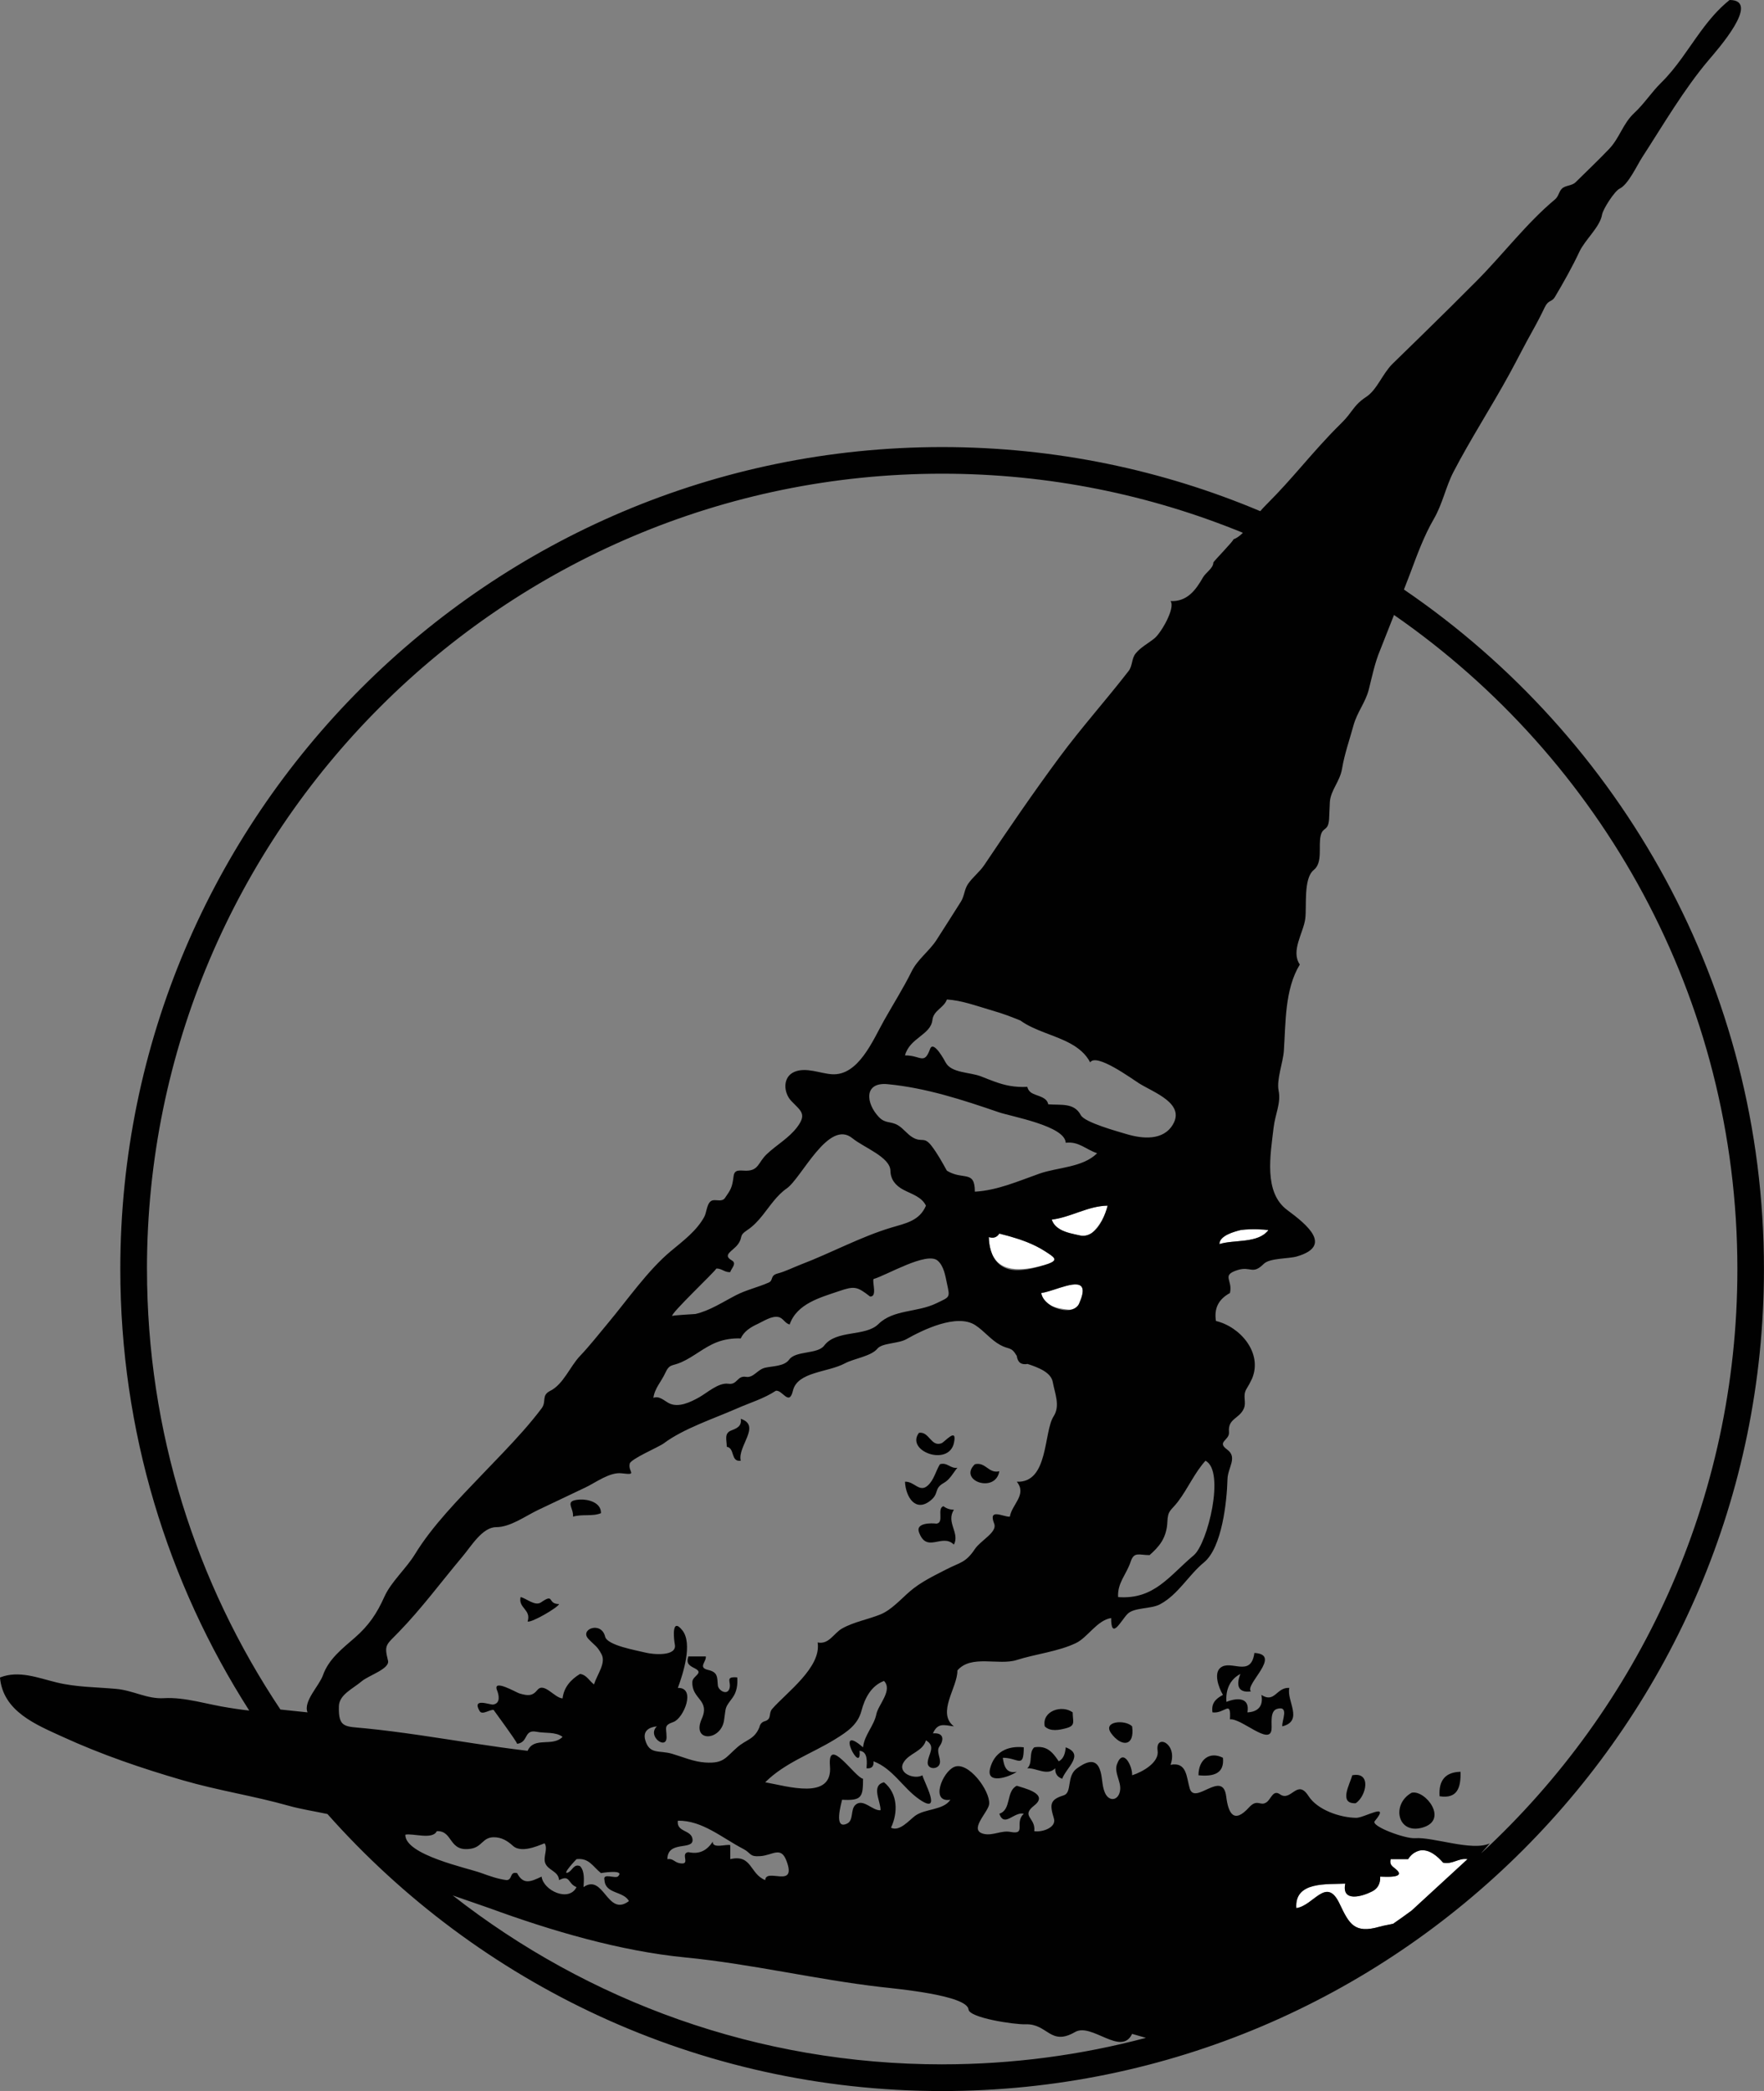 <?xml version="1.0"?>
<svg xmlns:rdf="http://www.w3.org/1999/02/22-rdf-syntax-ns#" xmlns="http://www.w3.org/2000/svg" xmlns:cc="http://web.resource.org/cc/" xmlns:xlink="http://www.w3.org/1999/xlink" xmlns:dc="http://purl.org/dc/elements/1.1/" xmlns:svg="http://www.w3.org/2000/svg" id="Layer_1" xml:space="preserve" overflow="visible" viewBox="0 0 504.847 598.338" version="1.1" enable-background="new 0 0 504.847 598.338">
	<rect x="0" y="0" width="504.847" height="598.338" fill="#808080" stroke="none"/>
	<path d="m219 538c0.206-3.657 9.238 2.688 6.052-5.589-1.6-4.158-3.88-1.536-7.412-1.271-3.276 0.246-2.558-0.845-4.929-2.071-6.05-3.134-11.72-8.188-18.711-8.066-0.469 3.396 4.013 2.516 4.206 5.419 0.211 3.167-7.158 0.128-7.206 5.581 1.579-0.268 2.002 0.848 3.365 1.135 3.648 0.77 0.128-2.79 2.635-3.135 3.193 0.673 5.242-0.426 7-3-0.166 2.134 3.972 0.613 5 1v3.999c6.24-1.46 5.54 4.22 10 6z" fill="none"/>
	<path d="m299 369.81c0.831-0.181 1.641-0.426 2.438-0.707-0.87 0.28-1.7 0.53-2.44 0.71z" fill="none"/>
	<path d="m341.65 445.05c3.968-3.32 9.076-24.198 3.351-27.049-3.158 3.501-5.007 7.923-7.842 11.659-2.043 2.696-2.926 2.39-3.062 5.866-0.078 1.992-0.594 3.934-1.646 5.637-0.914 1.476-2.155 2.698-3.448 3.838-3.018 0-4.439-1.077-5.408 1.878-1.184 3.607-3.831 6.042-3.592 10.122 10.35 0.75 14.6-6.06 21.65-11.96z" fill="none"/>
	<path d="m180 544c-1.6-2.936-6.749-1.956-7-6-0.585-2.218 3.105-0.287 3.902-1.098 2.056-2.091-4.99-0.919-4.902-0.902-2.386-1.928-3.411-4.404-7-4 0.017-0.053-4.386 4.585-2.474 3.84 1.258-0.491 1.684-2.604 3.474-1.84 1.416 1.453 1.095 4.219 1 6 5.82-4.04 6.77 8.7 13 4z" fill="none"/>
	<path d="m145 538c1.759-0.101 0.766-2.555 3-2 1.795 3.53 4.067 2.351 7 1 0.507 3.969 7.805 7.396 10 3-2.539-0.95-1.756-3.697-5-2-0.178-2.66-3.26-2.728-4-5-0.561-1.716 0.844-3.891-0.103-5.497-0.139-0.235-6.306 3.232-9.093 0.692-1.605-1.463-3.287-2.48-5.538-2.462-3.136 0.024-3.289 2.752-6.459 3.272-6.552 1.079-5.041-5.235-9.808-5.008-1.198 2.555-6.874 0.515-8.999 1.001-0.146 5.806 17.776 9.544 21.641 10.936 2.39 0.87 4.82 1.75 7.36 2.07z" fill="none"/>
	<path d="m335.7 321.72c3.464-5.986-5.438-9.065-9.705-11.721-2.046-1.271-12.237-8.791-14-6-2.496-4.845-8.147-6.622-12.873-8.46-2.467-0.959-4.97-1.975-7.127-3.54-2.866-1.095-3.667-1.575-8.896-3.104-4.006-1.173-7.896-2.625-12.104-2.896-0.853 2.415-3.833 3.104-4.146 5.855-0.488 4.31-6.486 5.088-7.854 10.145 4.508-0.043 5.472 2.845 7.175-1.825 0.995-2.728 4.29 3.536 4.463 3.855 1.655 3.067 6.907 2.723 10.146 3.987 2.662 1.039 5.285 2.172 8.119 2.68 1.688 0.298 3.387 0.397 5.098 0.303 0.236 0.939 0.805 1.6 1.691 1.975 1.533 0.752 3.893 0.985 4.309 3.025 3.667 0.288 7.408-0.527 9.316 3.096 1.104 2.096 10.498 4.649 13.06 5.418 4.51 1.35 10.55 1.98 13.31-2.8z" fill="none"/>
	<path d="m308.48 373.62c-0.758 0.781-1.723 1.254-2.738 1.138-1.61-0.187-3.477-0.45-4.982-1.188 2.61 1.6 6.29 1.96 7.72 0.05z" fill="none"/>
	<path d="m312.46 352.83c2.365-1.569 3.865-5.173 4.545-7.831-0.77 3-2.27 5.76-4.54 7.83z" fill="none"/>
	<path d="m205 363c-0.247 0.759-13.378 13.123-12.62 13.604-0.391-0.248 6.375-0.549 6.62-0.604 4.09-0.91 7.938-3.477 11.621-5.371 3.045-1.566 6.281-2.255 9.379-3.629 1.415-0.627 0.323-1.999 2.532-2.583 2.32-0.612 4.461-1.738 6.702-2.591 8.541-3.252 17.16-7.947 25.854-10.551 4.062-1.217 8.084-1.914 9.912-6.275-1.2-2.537-4.169-3.338-6.45-4.55-2.188-1.161-3.664-2.87-3.716-5.451-0.078-3.911-7.665-6.655-10.877-9.289-6.827-5.601-14.545 11.396-18.794 14.354-2.852 1.982-4.739 4.959-6.868 7.631-1.281 1.606-2.687 3.144-4.416 4.283-2.612 1.725-1.078 1.941-2.741 4.147-1.414 1.876-4.538 2.954-1.667 4.549 1.53 0.851-0.189 2.31-0.471 3.324-1.55 0.2-2.44-1.1-3.98-0.99z" fill="none"/>
	<path d="m307.67 581.47c-7.104 4.117-7.822-2.438-14.152-2.213-3.104 0.109-16.088-1.815-16.334-4.243-0.416-4.092-20.705-5.921-25.085-6.429-18.768-2.174-37.129-6.625-56.003-8.462-18.445-1.796-38.06-7.52-56.098-14.126 1.129 0.413-4.697-1.657-10.432-3.615 38.649 30.271 87.292 48.336 140.08 48.336 20.149 0 39.69-2.646 58.309-7.584l-3.951-1.136c-3.13 6.58-11.58-3.28-16.34-0.53z" fill="none"/>
	<path d="m398.96 175.96c-2.05 5.21-3.96 10.04-3.96 10.04-1.535 3.63-2.303 7.517-3.266 11.32-0.942 3.718-3.324 6.396-4.406 10.361-1.124 4.121-2.524 8.018-3.234 12.253-0.622 3.706-3.195 6.075-3.491 9.464-0.083 1.681-0.157 3.362-0.229 5.043-0.269 3.482-1.739 2.102-2.374 4.558-0.784 3.043 0.682 7.776-2.011 9.944-3.014 2.424-1.973 10.374-2.427 13.929-0.523 4.09-4.23 9.205-1.562 13.127-4.339 7.096-4.02 16.697-4.564 24.701-0.226 3.304-2.133 8.19-1.5 11.375 0.721 3.62-0.966 6.562-1.446 10.684-0.915 7.814-2.878 18.462 3.925 23.495 5.8 4.292 13.042 10.288 2.726 13.283-2.384 0.691-7.754 0.416-9.473 2.127-3.243 3.23-3.719 0.561-7.485 1.763-4.771 1.523-1.295 2.808-2.18 6.572-3.196 1.744-4.595 4.312-4 8 6.882 1.624 13.395 9.053 10.355 16.435-0.5 1.086-1.066 2.135-1.7 3.146-1.06 1.889 0.104 3.626-0.655 5.42-1.284 3.03-4.634 2.84-4.271 6.762 0.227 2.443-3.655 2.743-0.522 5.031 3.07 2.242 0.179 5.137 0.092 8.456-0.171 6.459-1.576 19.583-6.708 23.809-4.509 3.712-7.369 9.212-12.64 12.027-2.584 1.381-7.434 0.826-9.297 2.771-1.872 1.949-4.654 7.636-4.654 1.146-4.017 0.625-6.713 5.539-10.044 7.146-5.09 2.44-11.64 3.14-16.98 4.85-5.187 1.658-13.049-1.636-17 3 0.108 4.799-6.028 12.087-1 16-2.892-0.396-4.635-1.081-6 2 3.341-0.278 3.084 2.064 1.865 3.742-0.999 1.376 0.393 3.25 0.129 4.742-0.349 1.977-3.656 1.956-3.491-0.224 0.18-2.369 2.463-4.526-0.503-6.263-0.931 3.265-4.892 3.646-6.451 6.405-1.702 3.01 3.134 4.896 5.451 3.595 0.233 1.494 5.985 11.634-0.886 6.886-4.723-3.264-7.543-8.782-13.114-10.886 0.127 1.46-0.54 2.127-2 2 0.093-1.572 0.486-4.832-2-5 0.67 7.369-7.408-8.343 1-1 0.363-3.564 3.123-6.077 3.815-9.518 0.539-2.678 4.743-6.802 2.185-9.482-3.694 1.393-5.503 4.946-6.453 8.547-1.062 4.026-4.151 6.048-7.654 8.203-6.601 4.06-14.321 6.675-19.893 12.25 6.314 1.104 19.352 5.248 18.534-4.62-0.749-9.039 7.174 3.257 9.466 3.62 0 5.277-0.39 6.3-6 6-0.254 1.19-2.469 8.668 1.405 6.833 2.012-0.953 0.899-4.065 2.456-5.401 2.217-1.9 4.835 1.773 7.14 1.568 0.124-2.444-2.844-7.074 1-8 3.984 3.218 4.039 8.671 2 13 2.436 1.208 5.191-2.126 6.859-3.374 2.856-2.138 8.104-1.562 10.141-4.626-5.818 0.945-2.338-7.955 1.102-9.398 4.021-1.688 10.289 6.803 9.996 10.607-0.178 2.32-6.203 7.616-1.41 8.589 2.528 0.513 4.938-1.082 7.479-0.598 4.724 0.899 1.045-2.631 3.834-5.2-2.827-0.658-5.544 4.085-7 0 3.535-1.119 1.841-6.482 5-8 1.812 0.633 9.347 2.216 5.021 5.622-4.016 3.163 0.463 3.429-0.021 7.378 2.366 0.36 6.394-1.086 5.627-3.628-1.183-3.93-1.271-5.379 2.785-6.627 2.521-0.775 0.706-5.521 3.826-7.741 2.201-1.565 5.146-3.192 6.479 0.188 0.849 2.148 0.576 4.573 1.469 6.712 1.215 2.898 4.113 2.343 4.408-0.82 0.223-2.365-1.759-4.895-0.941-7.19 1.767-4.979 4.502 0.539 4.35 3.106 3.104-0.99 7.785-3.713 7.301-7.021-0.729-4.972 5.896-2.165 3.699 4.021 4.717-0.915 4.535 3.56 5.489 6.761 1.476 4.957 9.461-5.595 10.444 2.306 0.61 4.907 2.221 7.854 6.493 3.162 2.462-2.699 3.221-0.221 5.063-1.522 1.302-0.92 1.834-3.674 3.839-2.262 3.197 2.251 4.91-4.595 8.148 0.478 2.556 3.997 9.01 6.196 13.684 6.251 2.269 0.026 10.009-4.7 5.271 0.954-1.191 1.425 8.729 5.093 11.563 4.875 5.166-0.396 16.287 3.819 21.364 1.489l-2.379 2.736c45.01-41.605 73.245-101.11 73.245-167.09-0.01-77.5-38.95-146.06-98.28-187.18zm-91.96 314.04c0 2.67 0.957 3.787-1.938 4.548-1.871 0.491-4.479 1.046-6.062-0.548-0.87-4.41 4.92-6.27 8-4zm-20 13c0.356 2.409 0.979 4.618 4 4-2.125 1.529-8.81 3.738-7.646-0.895 1.19-4.739 4.955-6.612 9.646-6.105 0 6.32-1.63 2.96-6 3zm17 6c-1.397-0.486-2.065-1.486-2-3-2.295 2.31-5.366-0.139-8 0 1.668-1.536 0.332-4.464 2-6 3.563-0.56 5.211 1.312 7 4 1.499-0.735 1.89-2.504 2-4 5.55 2.07 0.1 5.86-1 9zm14.01-13.01c-2.565-3.534 4.029-3.981 5.994-1.993 0.81 5.9-3.13 5.93-5.99 1.99zm24.99 12.01c-0.012-4.569 3.284-6.936 7-5 0.44 4.44-2.56 5.44-7 5zm24-14c-0.271-1.451 2.12-6.027-1.501-5.001-2.148 0.609-1.424 4.327-1.593 5.907-0.504 4.73-8.67-3.312-11.906-2.906 0.361-5.84-1.454-1.526-5-2-0.389-2.569 0.895-3.902 3-5-1.333-2.274-2.616-6.174-0.745-7.745 2.981-2.506 8.759 2.969 9.745-4.255 8.107 0.439-2.904 9.105-1 11-3.896 0.52-4.189-2.042-3-5-3.09 1.623-4.258 4.612-4 8 2.955-1.217 6.794-1.398 6 3 3.086-0.137 4.624-1.878 4-5 3.859 2.51 4.289-2.251 8-2-0.87 3.69 4.18 9.41-2 11zm21 22c-5.074 0.223-1.584-5.594-1-8 5.59-1.13 4.05 5.97 1 8zm19 7c-7.145 1.948-8.816-6.771-3-10 3.91-0.94 10.78 7.88 3 10zm5-9c-0.306-4.639 1.754-6.913 6-7 0.12 4.45-0.85 7.81-6 7z" fill="none"/>
	<path d="m291.64 354.6c-0.135-0.043-0.271-0.08-0.408-0.123 0.211 0.067 0.424 0.133 0.634 0.205-0.07-0.02-0.14-0.05-0.22-0.08z" fill="none"/>
	<path d="m305 327c-0.183-4.823-15.528-7.48-19.165-8.73-10.377-3.562-20.777-6.967-31.762-8.025-6.948-0.67-6.252 5.49-2.564 9.376 1.901 2.003 3.368 1.12 5.491 2.382 1.546 0.918 2.571 2.477 4.11 3.415 2.812 1.717 3.277-0.474 5.604 2.619 1.645 2.182 2.956 4.587 4.284 6.966 4.668 2.85 8-0.332 8 6 6.479-0.366 12.448-3.037 18.483-5.161 5.229-1.84 12.396-1.729 16.517-5.839-3.28-1.09-5.23-3.46-9-3.01z" fill="none"/>
	<path d="m283.94 358.86c1.153 2.74 3.424 4.594 7.121 4.604 2.672 0.008 5.32-0.682 7.854-1.459 0.392-0.119 0.724-0.232 1.028-0.344-6.32 1.94-13.48 2.9-16-2.8z" fill="none"/>
	<path d="m88 490c-1.276-3.148 3.341-7.583 4.401-10.582 1.661-4.698 5.539-7.644 9.181-10.823 3.929-3.432 6.274-6.889 8.384-11.616 1.935-4.337 6.256-8.087 8.802-12.258 4.943-8.099 12.502-15.761 19.069-22.639 3.998-4.188 8.067-8.311 11.896-12.656 1.831-2.078 3.605-4.209 5.268-6.426 1.482-1.977-0.169-3.695 2.473-5.008 3.744-1.859 5.685-7.025 8.527-9.992 2.64-2.756 5.389-6.266 7.917-9.291 5.711-6.833 11.478-15.206 18.083-20.709 3.475-2.896 7.337-5.748 9.555-9.799 0.747-1.363 0.711-4.477 2.532-4.742 1.083-0.158 2.603 0.482 3.388-0.655 1.68-2.437 2.049-2.932 2.476-6.28 0.259-2.028 1.889-1.521 3.549-1.521 3.668 0 3.433-2.371 5.94-4.742 2.808-2.654 6.304-4.576 8.666-7.695 2.908-3.843 1.055-4.677-1.65-7.518-2.265-2.379-2.55-6.932 0.957-8.359 3.329-1.354 7.239 0.465 10.614 0.707 7.635 0.549 11.788-9.734 14.973-15.393 2.673-4.747 5.5-9.196 7.923-14.081 1.691-3.41 5.04-5.776 7.077-8.919 2.365-3.647 4.715-7.414 7-11 0.979-1.536 0.98-3.483 2-5 1.331-1.981 3.329-3.441 4.703-5.49 6.965-10.392 14.009-20.694 21.454-30.753 6.377-8.615 13.309-16.322 19.843-24.757 1.137-1.467 0.826-3.547 2-5 1.49-1.845 3.674-2.908 5.465-4.401 1.803-1.503 5.97-8.57 4.535-10.599 4.696 0.202 7.173-3.067 9.266-6.751 0.791-1.394 2.967-2.648 2.983-4.274 0.004-0.31 5.907-6.292 5.729-6.633 0.207-0.077 0.406-0.167 0.603-0.265 0.77-0.388 1.458-0.953 2.118-1.618-26.562-10.89-55.616-16.911-86.056-16.911-125.49 0-227.59 102.1-227.59 227.59 0 46.586 14.079 89.939 38.192 126.05l7.758 0.81z" fill="none"/>
	<path d="m301.56 405.26c1.938-2.992 0.309-6.625-0.254-9.76-0.496-2.779-4.057-4.161-7.205-5.192-1.82 0.323-2.853-0.443-3.098-2.303-1.62-2.76-2.104-1.689-4.742-3.132-2.705-1.479-4.58-4.011-7.146-5.675-5.244-3.399-15.021 1.358-19.715 4.022-2.301 1.306-6.93 1.054-8.281 2.706-1.792 2.191-6.74 2.828-9.33 4.221-4.847 2.604-13.558 2.364-14.844 7.797-1.099 4.644-3.054-0.408-4.939 0.061-3.401 2.242-7.305 3.372-11 5-6.708 2.954-15.355 5.773-21 10-1.468 1.099-9.469 4.457-9.776 5.833-0.538 2.402 2.401 3.337-2.265 2.763-3.431-0.423-7.411 2.609-10.326 4.008-4.549 2.18-9.117 4.317-13.667 6.493-3.65 1.74-7.89 4.9-11.96 4.9-3.944 0-7.173 5.486-9.614 8.386-6.093 7.237-11.712 14.892-18.319 21.684-3.594 3.691-4.158 3.564-3.019 8.135 0.579 2.323-5.587 4.25-7.484 5.861-2.617 2.223-6.481 3.837-6.574 7.195-0.175 6.273 1.742 5.727 7.51 6.3 10.385 1.033 20.684 2.729 30.997 4.298 5.158 0.783 10.322 1.529 15.504 2.144 1.841-4.184 7.158-1.017 10-4-1.984-1.498-5.064-0.978-7.358-1.441-3.86-0.778-2.253 2.98-5.642 3.441-0.159-0.812-6.792-9.708-6.709-9.688-1.065-0.246-3.278 1.608-4.039 0.293-2.278-3.945 2.946-1.7 3.891-1.849 2.174-0.338 1.636-2.77 1.122-4.034-1.427-3.513 5.487 0.6 6.401 0.861 2.352 0.679 3.65 0.836 5.131-0.987 1.899-2.339 4.919 2.306 7.203 2.403 0.381-3.187 2.353-5.394 4.999-7.001 1.926 0.281 2.601 1.956 4 3 0.924-2.94 3.499-6.09 2.147-8.646-1.277-2.416-1.895-2.408-3.765-4.401-2.566-2.734 3.702-5.162 4.798-0.632 0.614 2.541 8.996 3.919 11.677 4.602 1.918 0.488 9.025 1.191 8.268-2.41-0.203-0.964-1.122-8.155 2.184-3.962 2.981 3.782 0.176 12.394-1.309 16.451 5.288-0.165 1.69 8.693-1.26 9.74-2.877 1.021-1.987 1.557-1.973 4.36 0.021 3.813-5.704-0.283-2.768-3.103-2.373 0.245-4.055 1.396-3.333 3.926 1.213 4.253 4.001 2.83 7.686 3.922 3.167 0.938 6.157 2.286 9.502 2.497 5.31 0.336 5.716-1.354 9.145-4.345 2.667-2.324 4.901-2.221 6.341-5.758 0.194-0.939 0.742-1.521 1.642-1.745 1.96-0.655 0.898-2.217 2.017-3.497 4.075-4.661 14.143-11.906 13-19 3.258 0.641 4.594-2.647 7-4 3.447-1.938 7.41-2.565 11.038-4.056 3.089-1.271 5.851-4.405 8.385-6.584 3.099-2.664 6.882-4.471 10.577-6.36 3.771-1.932 5.393-1.804 8-5.729 1.643-2.474 6.492-4.817 5.535-7.25-1.829-4.648 2.604-1.892 4.465-2.021 0.568-3.531 4.989-6.307 2-10 9.15 0.4 7.62-14.22 10.56-18.74zm-150.56 58.74c1.128-3.42-2.748-3.833-2-7 1.633 0.355 4.129 2.694 5.844 1.516 4-2.752 1.646 0.463 5.156 0.484-0.12 0.86-7.8 5.39-9 5zm13-30c0.193-2.729-2.696-4.599 1.911-4.888 2.404-0.15 6.156 0.822 6.089 3.888-2.48 1.02-5.4 0.2-8 1zm45.64 51.84c-2.356 3.152-1.785 2.418-2.421 6.494-0.928 5.937-9.388 6.271-6.372-0.487 2.461-5.517-2.937-5.542-2.697-10.59 0.082-1.731 3.407-2.453 0.753-3.818-1.607-0.826-2.579-1.338-1.899-3.435h5c0.212 1.514-2.321 3.173 0.647 3.858 2.797 0.646 2.604 1.982 2.799 4.416 0.114 1.429 2.581 2.924 3.277 1.051 0.74-1.988-1.486-3.646 2.277-3.325 0.14 2.02-0.12 4.16-1.37 5.84zm2.36-67.84c-2.974 0.369-1.613-3.621-4-4 0-1.971-0.839-3.852 1.317-4.683 1.621-0.624 2.996-1.219 2.683-3.317 5.96 1.93-1.01 7.88 0 12zm51-8c2.942-0.443 3.408 4.068 6.406 3.007 0.956-0.339 4.603-4.819 3.608-0.158-1.49 6.98-13.99 2.37-10.02-2.85zm10 32c-3.356-3.379-7.793 2.659-10.007-3.594-0.944-2.668 3.584-2.604 5.007-2.406 2.332-0.288 0.033-4.31 2-5 0.88 0.678 1.88 1.011 3 1-2.33 3.69 1.77 6.6 0 10zm-2.9-17.65c-2.914 1.628-1.215 2.914-3.754 4.994-4.31 3.531-7.131-0.939-7.349-5.348 2.66-0.165 4.126 3.223 6.506 1.105 1.794-1.598 2.277-4.127 3.494-6.105 2.16-0.631 2.972 1.345 5 1-1.24 1.5-2.13 3.36-3.9 4.35zm8.9-5.35c3.087-0.765 3.913 2.765 7 2-1.1 6.46-11.9 2.7-7-2z" fill="none"/>
	<path d="m190.36 392.96c-1.11 2.416-2.991 4.294-3.359 7.04 1.639-0.688 3.13 0.843 4.424 1.517 2.738 1.429 6.259-0.329 8.652-1.661 2.331-1.299 5.571-4.306 8.409-3.891 2.567 0.375 2.458-2.396 5.01-1.975 2.165 0.357 3.26-2.076 5.446-2.598 2.197-0.525 5.479-0.357 6.924-2.345 1.893-2.601 8.115-1.479 10.008-3.991 3.479-4.613 11.785-2.481 15.521-6.162 4.298-4.233 11.101-3.289 16.562-5.938 3.924-1.903 3.975-1.496 3.07-5.644-0.476-2.18-0.869-5.013-2.668-6.572-3.112-2.7-14.7 4.24-18.358 5.26-0.388 1.027 1.135 5.166-1 5-3.641-2.833-4.414-3.062-8.826-1.554-5.353 1.833-12.093 3.562-14.174 9.554-1.361-0.304-1.794-1.782-3.141-2.109-1.933-0.47-4.362 1.2-6.009 1.959-1.965 0.905-3.914 2.09-4.85 4.15-2.33-0.085-4.646 0.243-6.825 1.084-3.646 1.407-6.566 4.116-10.121 5.698-2.76 1.21-3.39 0.36-4.68 3.16z" fill="none"/>
	<path d="m312.46 352.83c2.273-2.067 3.776-4.826 4.545-7.831-5.674 0.098-10.464 3.309-16 4 0.076 0.225 0.168 0.434 0.271 0.633 0.047 0.096 0.104 0.186 0.157 0.275s0.106 0.181 0.165 0.266c0.085 0.122 0.174 0.239 0.268 0.352 0.027 0.031 0.054 0.062 0.08 0.094 0.225 0.257 0.482 0.479 0.752 0.688 0.188 0.145 0.388 0.273 0.592 0.396 0.068 0.043 0.138 0.086 0.208 0.127 1.659 0.928 3.771 1.296 5.499 1.68 1.3 0.29 2.46-0.02 3.46-0.68z" fill="#fff"/>
	<path d="m292.87 355.04c-0.335-0.122-0.669-0.246-1.007-0.359-0.21-0.072-0.422-0.138-0.633-0.205-0.695-0.224-1.394-0.438-2.096-0.64-0.193-0.056-0.388-0.112-0.582-0.166-0.849-0.237-1.699-0.465-2.557-0.673-0.693 1.088-1.693 1.422-3 1 0.007 0.338 0.023 0.661 0.047 0.977 0.109 1.412 0.404 2.729 0.895 3.89 2.521 5.69 9.679 4.733 16.004 2.801 3.082-1.12 1.895-1.849-0.944-3.666-1.626-1.041-3.362-1.88-5.153-2.59-0.33-0.13-0.65-0.25-0.98-0.37z" fill="#fff"/>
	<path d="m308.48 373.62c0.121-0.161 0.235-0.328 0.322-0.521 3.515-7.846-2.449-5.574-7.371-3.996-0.798 0.281-1.606 0.526-2.438 0.707-0.354 0.084-0.688 0.15-0.995 0.191 0.227 1.452 1.334 2.691 2.761 3.568 1.507 0.736 3.372 1.003 4.982 1.188 1.02 0.11 1.98-0.36 2.74-1.14z" fill="#fff"/>
	<path d="m212 406c0.313 2.1-1.062 2.693-2.683 3.317-2.16 0.83-1.32 2.71-1.32 4.68 2.387 0.379 1.026 4.369 4 4-1.01-4.12 5.96-10.07 0-12z" fill="#010101"/>
	<path d="m273.02 412.85c0.994-4.661-2.652-0.181-3.607 0.158-2.998 1.062-3.465-3.45-6.406-3.007-3.97 5.22 8.53 9.83 10.02 2.85z" fill="#010101"/>
	<path d="m269 419c-1.217 1.979-1.7 4.509-3.494 6.105-2.38 2.116-3.846-1.271-6.506-1.105 0.218 4.407 3.039 8.879 7.349 5.348 2.539-2.08 0.84-3.367 3.754-4.994 1.769-0.988 2.658-2.857 3.897-4.354-2.03 0.33-2.84-1.64-5-1.01z" fill="#010101"/>
	<path d="m279 419c-4.905 4.7 5.903 8.459 7 2-3.09 0.76-3.91-2.76-7-2z" fill="#010101"/>
	<path d="m165.91 429.11c-4.607 0.289-1.718 2.159-1.911 4.888 2.595-0.801 5.522 0.016 8-1 0.07-3.06-3.68-4.04-6.09-3.89z" fill="#010101"/>
	<path d="m273 432c-1.12 0.011-2.12-0.322-3-1-1.967 0.69 0.332 4.712-2 5-1.423-0.197-5.951-0.262-5.007 2.406 2.214 6.253 6.65 0.215 10.007 3.594 1.77-3.4-2.33-6.31 0-10z" fill="#010101"/>
	<path d="m154.84 458.52c-1.715 1.18-4.211-1.16-5.844-1.516-0.748 3.167 3.128 3.58 2 7 1.195 0.388 8.882-4.14 9-5-3.51-0.02-1.16-3.24-5.16-0.48z" fill="#010101"/>
	<path d="m369 483c-3.711-0.251-4.141 4.51-8 2 0.624 3.122-0.914 4.863-4 5 0.794-4.398-3.045-4.217-6-3-0.258-3.388 0.91-6.377 4-8-1.189 2.958-0.896 5.52 3 5-1.904-1.895 9.107-10.561 1-11-0.986 7.224-6.764 1.749-9.745 4.255-1.871 1.571-0.588 5.471 0.745 7.745-2.105 1.098-3.389 2.431-3 5 3.546 0.474 5.361-3.84 5 2 3.236-0.405 11.402 7.638 11.906 2.906 0.169-1.58-0.557-5.298 1.593-5.907 3.621-1.026 1.229 3.55 1.501 5.001 6.18-1.59 1.13-7.31 2-11z" fill="#010101"/>
	<path d="m208.72 483.32c-0.696 1.873-3.163 0.378-3.277-1.051-0.195-2.434-0.002-3.771-2.799-4.416-2.968-0.687-0.435-2.346-0.647-3.858h-5c-0.68 2.097 0.292 2.607 1.899 3.436 2.654 1.364-0.671 2.087-0.753 3.817-0.24 5.048 5.158 5.073 2.697 10.59-3.016 6.758 5.444 6.424 6.372 0.487 0.636-4.076 0.065-3.342 2.421-6.494 1.25-1.673 1.518-3.811 1.364-5.836-3.75-0.32-1.53 1.34-2.27 3.32z" fill="#010101"/>
	<path d="m305.06 494.55c2.9-0.76 1.94-1.88 1.94-4.55-3.08-2.271-8.87-0.414-8 4 1.58 1.59 4.19 1.04 6.06 0.55z" fill="#010101"/>
	<path d="m318.01 495.99c2.86 3.938 6.808 3.904 5.994-1.993-1.96-1.99-8.56-1.54-5.99 1.99z" fill="#010101"/>
	<path d="m283.35 506.1c-1.164 4.633 5.521 2.424 7.646 0.895-3.021 0.618-3.644-1.591-4-4 4.371-0.042 6 3.325 6-3-4.69-0.51-8.45 1.37-9.65 6.1z" fill="#010101"/>
	<path d="m305 500c-0.11 1.496-0.501 3.265-2 4-1.789-2.688-3.437-4.56-7-4-1.668 1.536-0.332 4.464-2 6 2.634-0.139 5.705 2.31 8 0-0.065 1.514 0.603 2.514 2 3 1.1-3.14 6.55-6.93 1-9z" fill="#010101"/>
	<path d="m343 508c4.443 0.443 7.441-0.559 7-5-3.72-1.94-7.01 0.43-7 5z" fill="#010101"/>
	<path d="m412 514c5.146 0.812 6.116-2.551 6-7-4.25 0.09-6.31 2.36-6 7z" fill="#010101"/>
	<path d="m387 508c-0.584 2.406-4.074 8.223 1 8 3.05-2.03 4.59-9.13-1-8z" fill="#010101"/>
	<path d="m404 513c-5.816 3.229-4.145 11.948 3 10 7.78-2.12 0.91-10.94-3-10z" fill="#010101"/>
	<path d="m413 533c-1.577-1.822-4.005-3.961-6.649-3.476-1.441 0.361-2.56 1.188-3.351 2.476h-5c-0.377 1.556 0.377 1.963 1.403 2.797 3.441 2.795-3.305 2.203-4.403 2.203 0.094 1.821-0.589 3.341-2.233 4.195-2.989 1.552-8.86 3.2-7.767-2.195-5.154 0.279-14.569-0.734-14 7 5.026-0.705 8.599-9.225 12.377-1.252 2.773 5.852 4.27 8.652 11.452 6.581 1.319-0.38 2.652-0.541 3.879-0.853 1.78-1.229 3.542-2.483 5.284-3.764l16.01-14.72c-2.58-0.4-4.36 1.61-7 1z" fill="#fff"/>
	<path d="m355 352c-1.736 0.429-6.042 1.593-6 4 4.146-1.346 11.062-0.095 14-4-1.215-0.188-4.64-0.434-7.798-0.042-0.06 0.02-0.13 0.02-0.2 0.04z" fill="#fff"/>
	<path d="m401.81 168.68c0.804-2.059 1.46-3.754 1.797-4.655 1.973-5.274 3.896-10.605 6.729-15.491 2.564-4.423 3.401-9.182 5.663-13.534 4.841-9.319 10.854-18.594 16-28 2.258-4.128 4.338-8.3 6.647-12.408 1.222-2.177 2.373-4.398 3.448-6.651 1.067-2.231 2-1.426 2.902-2.94 2.375-3.988 5.032-8.694 7.019-12.965 1.577-3.392 5.892-7.068 6.484-10.598 0.278-1.653 3.602-6.762 4.989-7.43 2.532-1.217 4.931-6.572 6.508-9.007 5.986-9.239 11.94-19.463 19.048-27.85 2.34-2.766 15.12-17.151 5.95-17.151-3.273 2.622-5.86 5.736-8.251 8.989-3.662 4.983-6.858 10.293-11.325 14.679-2.746 2.697-4.88 6.054-7.646 8.612-3.346 3.094-4.201 7.158-7.272 10.37-3.088 3.23-6.355 6.331-9.539 9.472-1.149 1.135-2.948 0.857-3.965 1.877-0.919 0.919-0.878 2.16-1.976 3.076-8.043 6.708-14.863 15.698-22.26 23.159-5.152 5.2-10.362 10.336-15.592 15.453-2.86 2.799-5.72 5.6-8.596 8.386-1.397 1.354-2.509 3.191-3.641 4.944-1.163 1.805-2.349 3.519-3.889 4.523-0.255 0.166-0.49 0.33-0.714 0.492-2.245 1.627-3.062 3.096-4.454 4.853-0.514 0.649-1.105 1.339-1.879 2.09-0.182 0.177-0.354 0.361-0.534 0.539-3.896 3.843-7.456 7.928-11.02 12.005-3.072 3.515-6.164 7.012-9.486 10.335-0.239 0.24-0.47 0.487-0.712 0.725-0.564 0.554-1.072 1.123-1.56 1.694-28.02-11.808-58.784-18.342-91.048-18.342-129.69 0-235.2 105.51-235.2 235.2 0 46.467 13.548 89.827 36.896 126.35-2.681-0.281-5.187-0.714-5.781-0.802-5.931-0.87-12.622-3.111-18.632-2.743-4.824 0.296-8.747-2.213-13.663-2.656-5.644-0.513-11.439-0.482-16.973-1.828-5.295-1.27-10.872-3.59-16.287-1.43 0.877 9.733 10.29 13.468 18 17 11.045 5.06 22.605 9.005 34.264 12.388 10.25 2.979 20.261 4.461 30.351 7.307 3.441 0.971 7.314 1.562 11.106 2.37 43.12 48.594 106 79.273 175.92 79.273 129.69 0 235.2-105.51 235.2-235.2 0.01-80.73-40.88-152.08-103.03-194.46zm-38.81 183.32c-2.938 3.905-9.854 2.654-14 4-0.042-2.407 4.264-3.571 6-4 0.067-0.018 0.135-0.025 0.202-0.042 3.16-0.39 6.58-0.15 7.8 0.04zm-320.94 11.14c0-125.49 102.1-227.59 227.59-227.59 30.438 0 59.491 6.021 86.055 16.911-0.66 0.666-1.35 1.23-2.118 1.618-0.195 0.099-0.395 0.188-0.602 0.265 0.178 0.341-5.727 6.323-5.729 6.633-0.018 1.626-2.192 2.88-2.983 4.274-2.093 3.684-4.568 6.953-9.266 6.751 1.436 2.029-2.732 9.096-4.535 10.599-1.791 1.493-3.975 2.556-5.465 4.401-1.174 1.453-0.863 3.533-2 5-6.534 8.435-13.466 16.142-19.843 24.757-7.445 10.059-14.489 20.361-21.454 30.753-1.374 2.049-3.372 3.509-4.703 5.49-1.021 1.517-1.021 3.464-2 5-2.285 3.586-4.635 7.353-7 11-2.037 3.143-5.386 5.509-7.077 8.919-2.423 4.885-5.25 9.334-7.923 14.081-3.186 5.657-7.338 15.94-14.973 15.392-3.375-0.242-7.285-2.062-10.614-0.707-3.507 1.43-3.222 5.981-0.957 8.36 2.705 2.841 4.558 3.675 1.65 7.517-2.362 3.119-5.858 5.041-8.666 7.696-2.507 2.371-2.272 4.742-5.94 4.742-1.66 0-3.29-0.507-3.549 1.522-0.427 3.349-0.796 3.844-2.476 6.279-0.785 1.139-2.305 0.497-3.388 0.655-1.821 0.267-1.785 3.379-2.532 4.742-2.218 4.051-6.08 6.901-9.555 9.799-6.605 5.503-12.372 13.876-18.083 20.709-2.528 3.024-5.277 6.535-7.917 9.291-2.842 2.967-4.783 8.133-8.527 9.992-2.642 1.312-0.991 3.031-2.473 5.008-1.663 2.217-3.437 4.348-5.268 6.426-3.829 4.347-7.898 8.47-11.896 12.656-6.567 6.878-14.126 14.54-19.069 22.639-2.546 4.171-6.867 7.921-8.802 12.259-2.11 4.728-4.455 8.185-8.384 11.615-3.642 3.181-7.52 6.125-9.181 10.823-1.06 2.999-5.677 7.435-4.401 10.582l-7.75-0.813c-24.111-36.1-38.19-79.45-38.19-126.03zm246.94 70.86c-1.861 0.131-6.294-2.627-4.465 2.021 0.957 2.433-3.893 4.776-5.535 7.25-2.607 3.925-4.229 3.797-8 5.729-3.695 1.891-7.479 3.696-10.577 6.36-2.534 2.179-5.296 5.313-8.385 6.584-3.628 1.489-7.591 2.118-11.038 4.056-2.406 1.354-3.742 4.641-7 4 1.143 7.094-8.925 14.339-13 19-1.119 1.28-0.057 2.842-2.017 3.497-0.9 0.224-1.448 0.806-1.642 1.745-1.44 3.537-3.674 3.434-6.341 5.758-3.429 2.99-3.835 4.681-9.145 4.345-3.345-0.211-6.335-1.559-9.502-2.497-3.685-1.092-6.473 0.331-7.686-3.922-0.722-2.529 0.96-3.681 3.333-3.926-2.936 2.818 2.789 6.916 2.768 3.102-0.014-2.804-0.904-3.34 1.973-4.359 2.95-1.047 6.548-9.905 1.26-9.74 1.485-4.059 4.29-12.669 1.309-16.451-3.306-4.193-2.387 2.998-2.184 3.962 0.757 3.603-6.35 2.898-8.268 2.41-2.681-0.683-11.063-2.061-11.677-4.602-1.096-4.53-7.364-2.104-4.798 0.632 1.87 1.993 2.488 1.984 3.765 4.4 1.352 2.558-1.223 5.707-2.147 8.646-1.399-1.044-2.074-2.719-4-3-2.646 1.607-4.618 3.814-4.999 7.001-2.284-0.099-5.304-4.742-7.203-2.403-1.481 1.823-2.779 1.666-5.131 0.987-0.914-0.263-7.828-4.374-6.401-0.861 0.514 1.266 1.052 3.696-1.122 4.034-0.945 0.147-6.169-2.098-3.891 1.849 0.761 1.315 2.974-0.539 4.039-0.294-0.083-0.02 6.55 8.877 6.709 9.688 3.389-0.461 1.782-4.221 5.642-3.441 2.294 0.465 5.374-0.057 7.358 1.441-2.842 2.983-8.159-0.184-10 4-5.182-0.613-10.346-1.359-15.504-2.144-10.313-1.568-20.612-3.265-30.997-4.299-5.768-0.572-7.685-0.024-7.51-6.299 0.093-3.358 3.957-4.974 6.574-7.195 1.897-1.611 8.063-3.538 7.484-5.861-1.139-4.569-0.575-4.442 3.019-8.135 6.607-6.792 12.226-14.445 18.319-21.684 2.441-2.898 5.67-8.386 9.614-8.386 4.072 0 8.31-3.155 11.966-4.903 4.55-2.176 9.118-4.313 13.667-6.494 2.915-1.396 6.896-4.43 10.326-4.007 4.666 0.574 1.727-0.359 2.265-2.763 0.307-1.376 8.308-4.734 9.776-5.833 5.645-4.228 14.292-7.046 21-10 3.695-1.628 7.599-2.758 11-5 1.885-0.47 3.84 4.583 4.939-0.062 1.286-5.432 9.997-5.192 14.844-7.797 2.59-1.392 7.538-2.027 9.33-4.22 1.353-1.653 5.981-1.401 8.283-2.706 4.692-2.664 14.47-7.423 19.715-4.023 2.565 1.664 4.44 4.195 7.146 5.676 2.64 1.441 3.122 0.371 4.742 3.132 0.245 1.858 1.276 2.626 3.099 2.303 3.147 1.031 6.709 2.413 7.204 5.192 0.562 3.135 2.192 6.768 0.255 9.76-2.932 4.522-1.408 19.14-10.558 18.745 3.01 3.69-1.41 6.47-1.98 10zm-85 93c-1.758 2.574-3.807 3.673-7 3-2.507 0.345 1.013 3.903-2.635 3.135-1.363-0.287-1.786-1.401-3.365-1.135 0.048-5.453 7.417-2.414 7.206-5.581-0.193-2.903-4.675-2.021-4.206-5.419 6.991-0.122 12.661 4.934 18.711 8.066 2.371 1.228 1.653 2.317 4.929 2.071 3.532-0.265 5.812-2.887 7.412 1.271 3.186 8.275-5.846 1.932-6.052 5.589-4.463-1.778-3.759-7.464-10-6v-3.999c-1.03-0.39-5.17 1.13-5-1zm-38 7c-1.79-0.765-2.216 1.349-3.474 1.84-1.912 0.745 2.491-3.893 2.474-3.84 3.589-0.404 4.614 2.072 7 4-0.088-0.017 6.958-1.188 4.902 0.902-0.797 0.811-4.487-1.12-3.902 1.098 0.251 4.044 5.4 3.064 7 6-6.227 4.7-7.175-8.043-13-4 0.1-1.78 0.42-4.55-1-6zm-50-9c2.125-0.486 7.801 1.554 8.999-1.001 4.767-0.229 3.256 6.087 9.808 5.008 3.17-0.521 3.323-3.248 6.459-3.272 2.251-0.02 3.933 0.999 5.538 2.462 2.787 2.54 8.954-0.929 9.093-0.692 0.947 1.606-0.458 3.781 0.103 5.497 0.74 2.271 3.822 2.34 4 5 3.244-1.697 2.461 1.05 5 2-2.195 4.396-9.493 0.969-10-3-2.933 1.351-5.205 2.53-7-1-2.234-0.555-1.241 1.899-3 2-2.536-0.316-4.971-1.205-7.359-2.064-3.86-1.41-21.78-5.14-21.64-10.95zm93.47-164.32c-2.871-1.595 0.253-2.673 1.667-4.549 1.663-2.206 0.129-2.424 2.741-4.148 1.729-1.14 3.135-2.676 4.416-4.283 2.129-2.672 4.016-5.646 6.868-7.631 4.249-2.959 11.967-19.955 18.794-14.354 3.212 2.634 10.799 5.378 10.877 9.289 0.052 2.581 1.528 4.29 3.716 5.451 2.281 1.212 5.25 2.013 6.45 4.55-1.828 4.36-5.851 5.06-9.912 6.274-8.694 2.604-17.313 7.3-25.854 10.552-2.241 0.853-4.382 1.979-6.702 2.591-2.209 0.584-1.117 1.956-2.532 2.583-3.098 1.374-6.334 2.062-9.379 3.629-3.683 1.896-7.531 4.461-11.621 5.371-0.245 0.055-7.011 0.354-6.62 0.604-0.758-0.48 12.373-12.846 12.62-13.604 1.545-0.108 2.426 1.188 4 1 0.26-1.02 1.98-2.48 0.45-3.32zm88.01-24.84c-6.035 2.124-12.004 4.795-18.484 5.161 0-6.332-3.332-3.151-8-6-1.328-2.379-2.641-4.784-4.284-6.966-2.327-3.092-2.792-0.902-5.604-2.619-1.539-0.939-2.563-2.497-4.109-3.415-2.123-1.262-3.59-0.379-5.491-2.382-3.688-3.885-4.384-10.046 2.564-9.376 10.983 1.06 21.385 4.463 31.762 8.026 3.638 1.25 18.981 3.906 19.165 8.729 3.768-0.446 5.725 1.922 8.999 3.001-4.12 4.11-11.29 4-16.52 5.84zm1.52 22.16c2.839 1.816 4.026 2.546 0.944 3.666-0.305 0.109-0.637 0.225-1.027 0.344-2.534 0.777-5.184 1.467-7.855 1.459-3.696-0.01-5.967-1.861-7.121-4.604-0.488-1.161-0.783-2.479-0.894-3.889-0.022-0.315-0.04-0.64-0.047-0.978 1.306 0.422 2.306 0.088 3-1 0.856 0.208 1.708 0.437 2.558 0.673 0.193 0.055 0.389 0.11 0.582 0.166 0.701 0.202 1.398 0.416 2.094 0.639 0.137 0.043 0.273 0.08 0.408 0.125 0.075 0.024 0.149 0.055 0.226 0.08 0.338 0.114 0.672 0.238 1.007 0.36 0.325 0.119 0.65 0.239 0.973 0.367 1.79 0.71 3.52 1.55 5.15 2.59zm-103.95 31.78c3.555-1.582 6.475-4.291 10.121-5.698 2.179-0.841 4.495-1.169 6.825-1.084 0.936-2.061 2.885-3.245 4.85-4.15 1.647-0.759 4.076-2.429 6.009-1.959 1.347 0.327 1.78 1.807 3.141 2.109 2.081-5.991 8.821-7.721 14.174-9.554 4.412-1.509 5.185-1.279 8.826 1.554 2.135 0.166 0.612-3.973 1-5 3.658-1.02 15.246-7.96 18.358-5.26 1.799 1.561 2.192 4.394 2.668 6.572 0.904 4.146 0.854 3.739-3.07 5.644-5.462 2.649-12.264 1.705-16.562 5.938-3.735 3.681-12.042 1.549-15.521 6.162-1.893 2.512-8.115 1.392-10.008 3.991-1.445 1.986-4.727 1.818-6.924 2.345-2.186 0.521-3.281 2.954-5.446 2.598-2.552-0.422-2.443 2.35-5.01 1.975-2.838-0.415-6.078 2.592-8.409 3.891-2.393 1.332-5.914 3.09-8.652 1.661-1.294-0.674-2.785-2.204-4.424-1.517 0.368-2.746 2.249-4.624 3.359-7.04 1.28-2.79 1.91-1.94 4.68-3.17zm105.71-16.21c-1.427-0.877-2.535-2.116-2.761-3.568 0.308-0.041 0.642-0.107 0.995-0.191 0.742-0.176 1.574-0.432 2.438-0.707 4.922-1.578 10.887-3.85 7.373 3.996-0.088 0.193-0.203 0.36-0.324 0.521-1.44 1.91-5.12 1.55-7.73-0.05zm8.23-20.06c-1.729-0.384-3.839-0.752-5.499-1.68-0.07-0.041-0.139-0.084-0.208-0.127-0.204-0.123-0.403-0.253-0.591-0.396-0.271-0.209-0.528-0.432-0.752-0.688-0.027-0.03-0.055-0.062-0.08-0.094-0.094-0.111-0.184-0.229-0.269-0.352-0.059-0.085-0.11-0.176-0.165-0.266-0.054-0.092-0.109-0.18-0.158-0.275-0.102-0.199-0.192-0.408-0.27-0.633 5.536-0.691 10.326-3.902 16-4-0.68 2.658-2.18 6.262-4.545 7.831-0.98 0.67-2.14 0.98-3.45 0.69zm0.33-34.41c-1.909-3.623-5.65-2.808-9.317-3.096-0.416-2.04-2.774-2.273-4.308-3.025-0.89-0.375-1.455-1.035-1.692-1.975-1.711 0.096-3.41-0.005-5.097-0.303-2.834-0.508-5.457-1.641-8.12-2.68-3.238-1.266-8.49-0.92-10.146-3.987-0.174-0.319-3.469-6.583-4.464-3.855-1.702 4.67-2.667 1.782-7.175 1.825 1.368-5.057 7.366-5.835 7.854-10.145 0.312-2.751 3.293-3.44 4.146-5.855 4.21 0.271 8.1 1.723 12.104 2.896 5.229 1.529 6.029 2.009 8.896 3.104 2.157 1.565 4.66 2.581 7.127 3.54 4.727 1.838 10.377 3.615 12.873 8.46 1.763-2.791 11.954 4.729 14 6 4.268 2.654 13.169 5.734 9.705 11.721-2.763 4.774-8.806 4.149-13.329 2.793-2.56-0.77-11.95-3.32-13.05-5.41zm14.27 127.78c0.969-2.955 2.392-1.878 5.408-1.878 1.293-1.14 2.534-2.362 3.448-3.838 1.054-1.703 1.568-3.645 1.646-5.637 0.138-3.478 1.021-3.17 3.062-5.866 2.835-3.736 4.684-8.158 7.842-11.659 5.727 2.851 0.617 23.729-3.351 27.049-7.05 5.91-11.3 12.72-21.65 11.96-0.24-4.08 2.41-6.52 3.59-10.12zm-53.94 143.84c-52.786 0-101.43-18.065-140.08-48.336 5.734 1.958 11.561 4.028 10.432 3.615 18.038 6.606 37.653 12.33 56.097 14.126 18.874 1.837 37.236 6.288 56.003 8.462 4.38 0.508 24.669 2.337 25.085 6.429 0.246 2.428 13.229 4.354 16.334 4.243 6.33-0.225 7.049 6.33 14.152 2.213 4.754-2.756 13.212 7.104 16.328 0.528l3.951 1.136c-18.6 4.94-38.15 7.58-58.29 7.58zm129.06-40.24c-1.227 0.312-2.56 0.473-3.879 0.853-7.184 2.071-8.679-0.729-11.452-6.581-3.778-7.973-7.351 0.547-12.377 1.252-0.569-7.734 8.846-6.721 14-7-1.095 5.396 4.776 3.747 7.767 2.195 1.646-0.854 2.327-2.374 2.233-4.195 1.1 0 7.846 0.592 4.403-2.203-1.026-0.834-1.78-1.241-1.403-2.797h5c0.791-1.288 1.908-2.113 3.351-2.476 2.646-0.485 5.072 1.652 6.649 3.476 2.644 0.612 4.417-1.399 6.999-0.999l-16.007 14.713c-1.74 1.28-3.5 2.54-5.28 3.77zm25.27-20.25l2.379-2.736c-5.077 2.33-16.198-1.887-21.364-1.489-2.835 0.218-12.756-3.45-11.563-4.875 4.736-5.654-3.004-0.928-5.271-0.954-4.674-0.055-11.128-2.254-13.684-6.251-3.238-5.071-4.951 1.773-8.148-0.478-2.005-1.412-2.537 1.342-3.839 2.262-1.844 1.303-2.603-1.177-5.063 1.523-4.272 4.69-5.883 1.744-6.493-3.163-0.983-7.899-8.97 2.651-10.444-2.306-0.954-3.201-0.772-7.676-5.489-6.761 2.197-6.185-4.428-8.991-3.699-4.02 0.484 3.307-4.196 6.028-7.301 7.02 0.152-2.567-2.583-8.085-4.35-3.106-0.816 2.298 1.164 4.825 0.941 7.19-0.295 3.163-3.193 3.72-4.408 0.82-0.893-2.139-0.62-4.562-1.469-6.712-1.331-3.382-4.276-1.754-6.479-0.188-3.12 2.22-1.306 6.966-3.826 7.741-4.058 1.248-3.968 2.697-2.785 6.627 0.767 2.542-3.261 3.988-5.627 3.628 0.483-3.949-3.994-4.215 0.021-7.378 4.324-3.406-3.209-4.989-5.021-5.622-3.159 1.519-1.465 6.881-5 8 1.456 4.085 4.173-0.658 7 0-2.789 2.569 0.89 6.101-3.834 5.2-2.541-0.484-4.95 1.109-7.479 0.598-4.793-0.973 1.232-6.269 1.41-8.589 0.293-3.806-5.976-12.295-9.996-10.606-3.438 1.442-6.92 10.344-1.102 9.397-2.037 3.063-7.283 2.488-10.141 4.626-1.668 1.248-4.424 4.582-6.859 3.374 2.039-4.329 1.984-9.782-2-13-3.844 0.926-0.876 5.556-1 8-2.305 0.205-4.923-3.47-7.14-1.567-1.557 1.336-0.444 4.447-2.456 5.4-3.874 1.835-1.659-5.643-1.405-6.833 5.61 0.3 6-0.723 6-6-2.292-0.363-10.215-12.659-9.466-3.62 0.818 9.868-12.22 5.726-18.534 4.62 5.572-5.575 13.292-8.189 19.893-12.25 3.503-2.155 6.592-4.177 7.654-8.203 0.95-3.601 2.759-7.153 6.453-8.547 2.558 2.683-1.646 6.806-2.185 9.482-0.692 3.439-3.452 5.953-3.815 9.518-8.408-7.343-0.33 8.369-1 1 2.486 0.168 2.093 3.428 2 5 1.46 0.127 2.127-0.54 2-2 5.571 2.104 8.392 7.622 13.114 10.886 6.871 4.748 1.119-5.392 0.886-6.886-2.317 1.301-7.153-0.585-5.451-3.595 1.56-2.76 5.521-3.142 6.451-6.405 2.966 1.735 0.683 3.895 0.503 6.263-0.165 2.18 3.143 2.199 3.491 0.224 0.264-1.492-1.128-3.366-0.129-4.742 1.219-1.678 1.476-4.021-1.865-3.742 1.365-3.081 3.108-2.396 6-2-5.028-3.913 1.108-11.201 1-16 3.951-4.636 11.813-1.342 17-3 5.345-1.71 11.89-2.412 16.957-4.854 3.331-1.606 6.027-6.521 10.044-7.146 0 6.489 2.782 0.804 4.654-1.146 1.863-1.944 6.713-1.391 9.297-2.771 5.271-2.814 8.131-8.314 12.64-12.027 5.132-4.226 6.537-17.35 6.708-23.809 0.087-3.319 2.979-6.214-0.092-8.456-3.133-2.288 0.749-2.588 0.522-5.031-0.363-3.922 2.985-3.73 4.271-6.762 0.76-1.794-0.403-3.531 0.655-5.42 0.634-1.012 1.2-2.062 1.7-3.146 3.037-7.383-3.475-14.812-10.355-16.436-0.595-3.688 0.804-6.256 4-8 0.885-3.765-2.592-5.049 2.18-6.572 3.768-1.201 4.242 1.469 7.485-1.763 1.719-1.711 7.089-1.437 9.473-2.127 10.316-2.995 3.074-8.991-2.726-13.283-6.803-5.032-4.84-15.681-3.925-23.495 0.48-4.121 2.167-7.062 1.446-10.684-0.633-3.186 1.274-8.071 1.5-11.375 0.546-8.004 0.227-17.605 4.564-24.701-2.668-3.922 1.039-9.037 1.562-13.127 0.455-3.555-0.586-11.505 2.428-13.929 2.691-2.168 1.227-6.901 2.011-9.944 0.635-2.456 2.104-1.076 2.374-4.558 0.07-1.681 0.146-3.362 0.229-5.043 0.295-3.389 2.869-5.758 3.491-9.464 0.71-4.235 2.11-8.132 3.234-12.253 1.082-3.965 3.464-6.643 4.406-10.361 0.963-3.803 1.729-7.69 3.266-11.32 0 0 1.911-4.832 3.957-10.035 59.332 41.118 98.272 109.68 98.272 187.17 0.03 65.99-28.2 125.49-73.22 167.1z" fill="#010101"/>
</svg>
